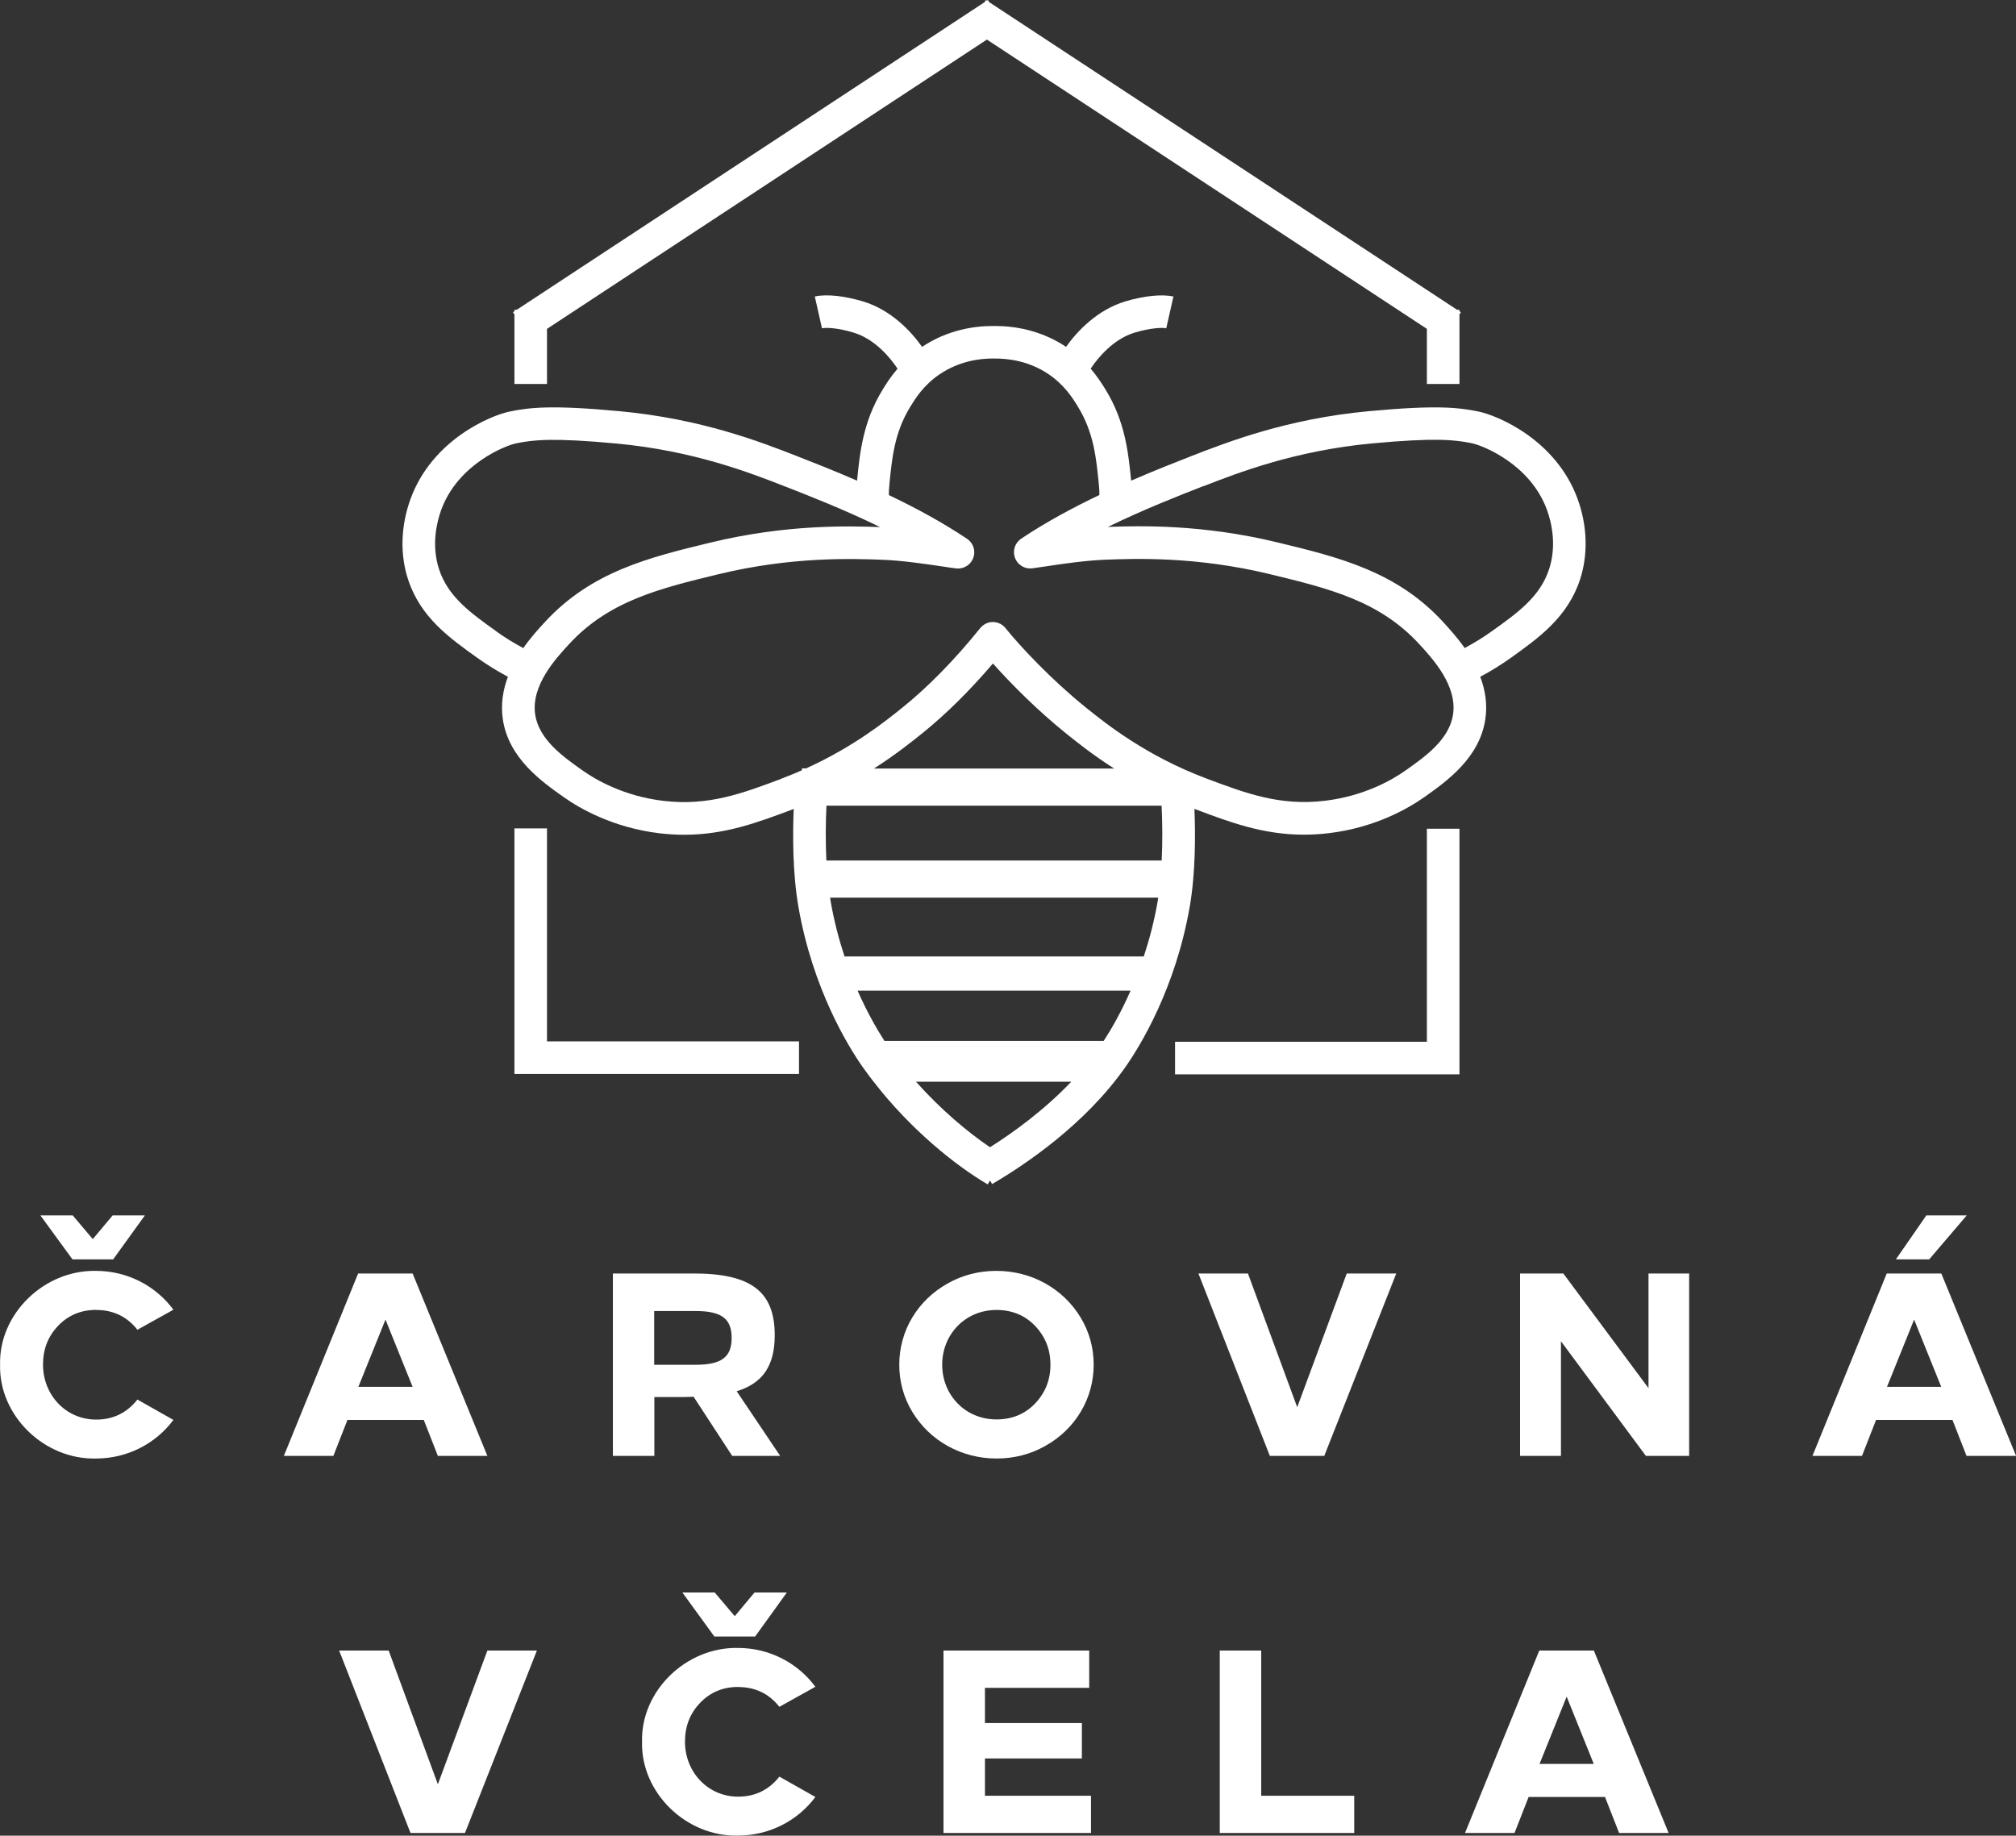 <svg xmlns="http://www.w3.org/2000/svg" id="Layer_1" viewBox="0 0 247.52 225.4"><rect x="0" y="0" width="247.52" height="225.4" fill="#333333" stroke="none"/><defs><style>.cls-1{fill:#fff;}</style></defs><path class="cls-1" d="M146.65,99.32s.09,.03,.13,.05c4.25,1.6,8.3,3.12,13.31,3.12,.97,0,1.97-.06,3.02-.18,5.75-.68,9.85-3.08,11.79-4.45,2.68-1.9,6.74-4.76,7.46-9.52,.29-1.89-.02-3.66-.62-5.24,1.3-.69,2.56-1.47,3.75-2.32,3.43-2.45,6.98-4.99,8.5-9.61,1.01-3.08,.91-6.61-.3-9.92-2.67-7.3-9.89-10.27-12.22-10.73-2.39-.48-5.05-.81-13.42-.03-10.03,.93-17.34,3.79-21.72,5.49-1.94,.76-4.56,1.78-7.45,3.04-.34-3.38-.72-7.21-3.1-11.11-.4-.65-.99-1.61-1.87-2.64,.86-1.31,2.78-3.64,5.4-4.43,1.94-.58,3.41-.64,3.88-.53l.88-3.9c-1.4-.31-3.61-.09-5.91,.6-3.45,1.04-5.91,3.66-7.27,5.58-3.14-2.09-6.41-2.56-8.68-2.56h0s-.11,0-.16,0c-.05,0-.11,0-.16,0h0c-2.29,0-5.54,.47-8.68,2.56-1.36-1.92-3.82-4.55-7.26-5.58-2.3-.69-4.51-.92-5.91-.6l.88,3.9c.47-.11,1.94-.06,3.88,.53,2.63,.79,4.54,3.13,5.4,4.43-.88,1.03-1.48,1.99-1.87,2.64-2.38,3.9-2.77,7.73-3.1,11.11-2.89-1.26-5.51-2.28-7.45-3.04-4.37-1.71-11.69-4.56-21.72-5.49-8.38-.78-11.04-.45-13.43,.03-2.32,.46-9.55,3.43-12.22,10.73-1.21,3.32-1.32,6.84-.3,9.92,1.52,4.63,5.07,7.16,8.5,9.61,1.19,.85,2.45,1.63,3.75,2.32-.6,1.59-.9,3.35-.62,5.25,.72,4.76,4.77,7.62,7.46,9.52,1.93,1.37,6.04,3.76,11.79,4.45,1.05,.12,2.05,.18,3.02,.18,5,0,9.06-1.52,13.31-3.12,.04-.02,.09-.03,.13-.05-.13,3.17-.14,7.88,.58,12.03,1.76,10.06,6.08,17.08,7.86,19.62,.44,.62,.89,1.23,1.35,1.82v.02h.02c4.55,5.89,10.09,10.32,14.01,12.61l.28-.48,.26,.44c4-2.34,11.45-7.32,16.4-14.42,1.78-2.55,6.1-9.56,7.86-19.62,.72-4.15,.71-8.86,.58-12.03Zm-4.01,6.34h-41.18c-.11-2.3-.09-4.64,.01-6.73h41.15c.1,2.09,.12,4.43,.01,6.73Zm-2.22,11.78h-36.73c-.68-2.05-1.28-4.31-1.71-6.79-.02-.14-.04-.29-.06-.43h40.28c-.02,.14-.04,.29-.06,.43-.43,2.48-1.03,4.74-1.71,6.79Zm-18.51-35.97c2.21,2.48,5.4,5.7,8.93,8.55,1.28,1.03,3.26,2.63,5.96,4.35h-29.5c2.69-1.72,4.68-3.32,5.96-4.35,2.9-2.34,5.8-5.21,8.65-8.55Zm25.88-21.78c4.18-1.63,11.17-4.35,20.63-5.24,7.84-.73,10.19-.45,12.27-.03,1.34,.27,7.19,2.56,9.24,8.18,.52,1.43,1.25,4.29,.26,7.3-1.11,3.38-3.85,5.34-7.03,7.61-1.06,.76-2.17,1.44-3.33,2.06-.94-1.33-1.94-2.42-2.65-3.2-5.73-6.23-12.83-7.95-20.34-9.77-9.29-2.25-16.94-2.04-20.82-1.9,4.51-2.2,8.89-3.9,11.75-5.02Zm-86.85,17.83c-3.17-2.27-5.92-4.23-7.03-7.61-.99-3.01-.26-5.87,.26-7.3,2.05-5.62,7.9-7.92,9.24-8.18,2.08-.42,4.43-.7,12.27,.03,9.47,.88,16.46,3.61,20.63,5.24,2.87,1.12,7.24,2.82,11.75,5.02-3.88-.14-11.52-.35-20.82,1.9-7.51,1.82-14.61,3.54-20.34,9.76-.72,.78-1.72,1.86-2.65,3.2-1.15-.61-2.27-1.3-3.32-2.06Zm34.98,18.11c-4.8,1.8-8.96,3.36-14.45,2.71-4.88-.58-8.33-2.59-9.95-3.74-2.38-1.68-5.34-3.78-5.81-6.85-.54-3.56,2.51-6.87,4.15-8.65,4.91-5.33,11.14-6.84,18.34-8.59,9.03-2.19,16.48-1.91,20.07-1.78,2.54,.09,5.43,.53,7.54,.84,.58,.09,1.1,.17,1.54,.22,1.1,.15,2.1-.62,2.25-1.71,.11-.78-.26-1.51-.87-1.92h0c-3.02-2.03-6.37-3.83-9.6-5.37,0-.32,.01-.73,.07-1.35,.32-3.25,.63-6.33,2.54-9.46,.62-1.01,1.64-2.69,3.65-4.04,2.4-1.61,4.92-1.94,6.66-1.92,1.73-.01,4.27,.29,6.68,1.92,2,1.35,3.03,3.03,3.64,4.04,1.91,3.13,2.22,6.21,2.54,9.46,.06,.61,.08,1.02,.07,1.34-3.23,1.54-6.58,3.34-9.6,5.36h0c-.61,.42-.98,1.15-.87,1.93,.15,1.09,1.15,1.86,2.25,1.71,.43-.06,.95-.14,1.54-.22,2.11-.32,4.99-.75,7.54-.84,3.58-.13,11.04-.41,20.07,1.78,7.21,1.75,13.43,3.25,18.34,8.59,1.64,1.78,4.69,5.09,4.15,8.65-.47,3.08-3.43,5.17-5.81,6.85-1.62,1.15-5.08,3.16-9.95,3.74-5.49,.65-9.64-.91-14.45-2.71-7.52-2.82-12.46-6.81-14.84-8.72-4.24-3.42-7.99-7.41-9.91-9.79,0,0,0,0,0,0-.05-.06-.1-.1-.15-.16-.05-.04-.09-.09-.13-.13,0,0,0,0,0,0-.04-.03-.08-.05-.11-.07-.07-.05-.14-.1-.21-.14-.05-.03-.11-.05-.17-.07-.06-.03-.13-.06-.19-.08-.06-.02-.12-.03-.18-.04-.07-.01-.13-.03-.2-.04-.06,0-.11,0-.17,0-.07,0-.15,0-.22,0-.05,0-.1,.02-.15,.03-.08,.01-.15,.02-.23,.05-.05,.02-.1,.04-.15,.06-.07,.03-.14,.05-.2,.08-.07,.04-.13,.08-.19,.13-.04,.03-.09,.05-.13,.08,0,0,0,0,0,0-.05,.04-.09,.09-.14,.14-.05,.05-.11,.1-.15,.15,0,0,0,0,0,0-3.16,3.92-6.38,7.21-9.58,9.79-2.04,1.64-5.98,4.81-11.82,7.46h-.51v.23c-.8,.35-1.64,.7-2.52,1.03Zm25.63,45.24c-2.69-1.82-6.02-4.6-9.09-8.05h19.07c-3.35,3.52-7.14,6.25-9.98,8.05Zm13.97-13.06h-26.93c-.88-1.36-2.1-3.45-3.3-6.17h33.52c-1.19,2.72-2.41,4.81-3.3,6.17Z"></path><polygon class="cls-1" points="63.16 38.61 63.16 47.15 67.16 47.15 67.16 40.38 121.17 4.86 175.19 40.38 175.19 47.15 179.19 47.15 179.19 38.61 179.36 38.34 179.19 38.22 179.19 38.04 178.9 38.04 121.46 .27 121.29 0 121.17 .08 121.05 0 120.88 .27 63.44 38.04 63.16 38.04 63.16 38.22 62.98 38.34 63.16 38.61"></polygon><polygon class="cls-1" points="98.1 131.87 98.1 127.87 67.16 127.87 67.16 101.72 63.16 101.72 63.16 131.87 67.16 131.87 67.16 131.87 98.1 131.87"></polygon><polygon class="cls-1" points="175.19 127.92 144.27 127.92 144.27 131.92 176.12 131.92 176.12 131.92 179.19 131.92 179.19 101.76 175.19 101.76 175.19 127.92"></polygon><path class="cls-1" d="M11.81,160.85c2.08,0,3.78,.8,5.06,2.43l4.42-2.46c-2.14-2.91-5.63-4.77-9.5-4.77-6.37-.13-11.94,5.28-11.78,11.52-.16,6.24,5.41,11.68,11.78,11.52,3.84,0,7.33-1.82,9.5-4.74l-4.42-2.5c-1.28,1.63-2.98,2.46-5.06,2.46-3.74,0-6.53-3.04-6.53-6.75,0-1.89,.61-3.46,1.86-4.77s2.82-1.95,4.67-1.95Z"></path><polygon class="cls-1" points="13.89 154.64 17.79 149.24 13.83 149.24 11.39 152.15 8.93 149.24 4.96 149.24 8.9 154.64 13.89 154.64"></polygon><path class="cls-1" d="M52.03,174.35l1.73,4.42h6.08l-9.18-22.4h-6.69l-9.12,22.4h6.08l1.73-4.42h9.38Zm-4.7-12.32l3.33,8.26h-6.66l3.33-8.26Z"></path><path class="cls-1" d="M80.32,171.54h3.62l1.22-.03,4.74,7.26h5.89l-5.34-7.94c3.23-.99,4.67-3.17,4.67-6.88,0-5.34-2.88-7.58-9.95-7.58h-9.92v22.4h5.09v-7.23Zm0-10.56h5.09c3.2,0,4.42,.96,4.42,3.3s-1.22,3.3-4.42,3.3h-5.09v-6.59Z"></path><path class="cls-1" d="M122.34,156.05c-2.14,0-4.16,.51-5.98,1.54-3.68,2.05-5.95,5.79-5.95,9.98,0,2.08,.54,4.03,1.6,5.79,2.14,3.55,6.02,5.73,10.34,5.73,2.14,0,4.16-.51,5.98-1.54,3.68-2.05,5.95-5.79,5.95-9.98,0-2.08-.54-4.03-1.6-5.79-2.14-3.55-6.02-5.73-10.33-5.73Zm4.74,16.29c-1.25,1.31-2.85,1.95-4.74,1.95-3.81,0-6.66-2.98-6.66-6.72s2.85-6.72,6.66-6.72c1.89,0,3.49,.64,4.74,1.95s1.89,2.88,1.89,4.77-.64,3.46-1.89,4.77Z"></path><polygon class="cls-1" points="159.27 172.79 153.22 156.37 147.14 156.37 155.91 178.77 162.59 178.77 171.43 156.37 165.35 156.37 159.27 172.79"></polygon><polygon class="cls-1" points="202.4 170.45 191.94 156.37 186.63 156.37 186.63 178.77 191.65 178.77 191.65 164.69 202.08 178.77 207.39 178.77 207.39 156.37 202.4 156.37 202.4 170.45"></polygon><path class="cls-1" d="M238.34,156.37h-6.69l-9.12,22.4h6.08l1.73-4.42h9.38l1.73,4.42h6.08l-9.18-22.4Zm-6.66,13.92l3.33-8.26,3.33,8.26h-6.66Z"></path><polygon class="cls-1" points="241.47 149.24 236.51 149.24 232.77 154.64 236.86 154.64 241.47 149.24"></polygon><polygon class="cls-1" points="53.76 219.09 47.72 202.67 41.64 202.67 50.4 225.07 57.09 225.07 65.92 202.67 59.84 202.67 53.76 219.09"></polygon><path class="cls-1" d="M90.63,207.15c2.08,0,3.78,.8,5.06,2.43l4.42-2.46c-2.14-2.91-5.63-4.77-9.5-4.77-6.37-.13-11.94,5.28-11.78,11.52-.16,6.24,5.41,11.68,11.78,11.52,3.84,0,7.33-1.82,9.5-4.74l-4.42-2.5c-1.28,1.63-2.98,2.46-5.06,2.46-3.74,0-6.53-3.04-6.53-6.75,0-1.89,.61-3.46,1.86-4.77s2.82-1.95,4.67-1.95Z"></path><polygon class="cls-1" points="90.21 198.45 87.75 195.54 83.78 195.54 87.71 200.95 92.71 200.95 96.61 195.54 92.64 195.54 90.21 198.45"></polygon><polygon class="cls-1" points="120.93 215.92 132.83 215.92 132.83 211.57 120.93 211.57 120.93 207.25 133.73 207.25 133.73 202.67 115.84 202.67 115.84 225.07 133.95 225.07 133.95 220.5 120.93 220.5 120.93 215.92"></polygon><polygon class="cls-1" points="154.85 202.67 149.76 202.67 149.76 225.07 166.27 225.07 166.27 220.5 154.85 220.5 154.85 202.67"></polygon><path class="cls-1" d="M188.99,202.67l-9.12,22.4h6.08l1.73-4.42h9.38l1.73,4.42h6.08l-9.18-22.4h-6.69Zm.03,13.92l3.33-8.26,3.33,8.26h-6.66Z"></path></svg>